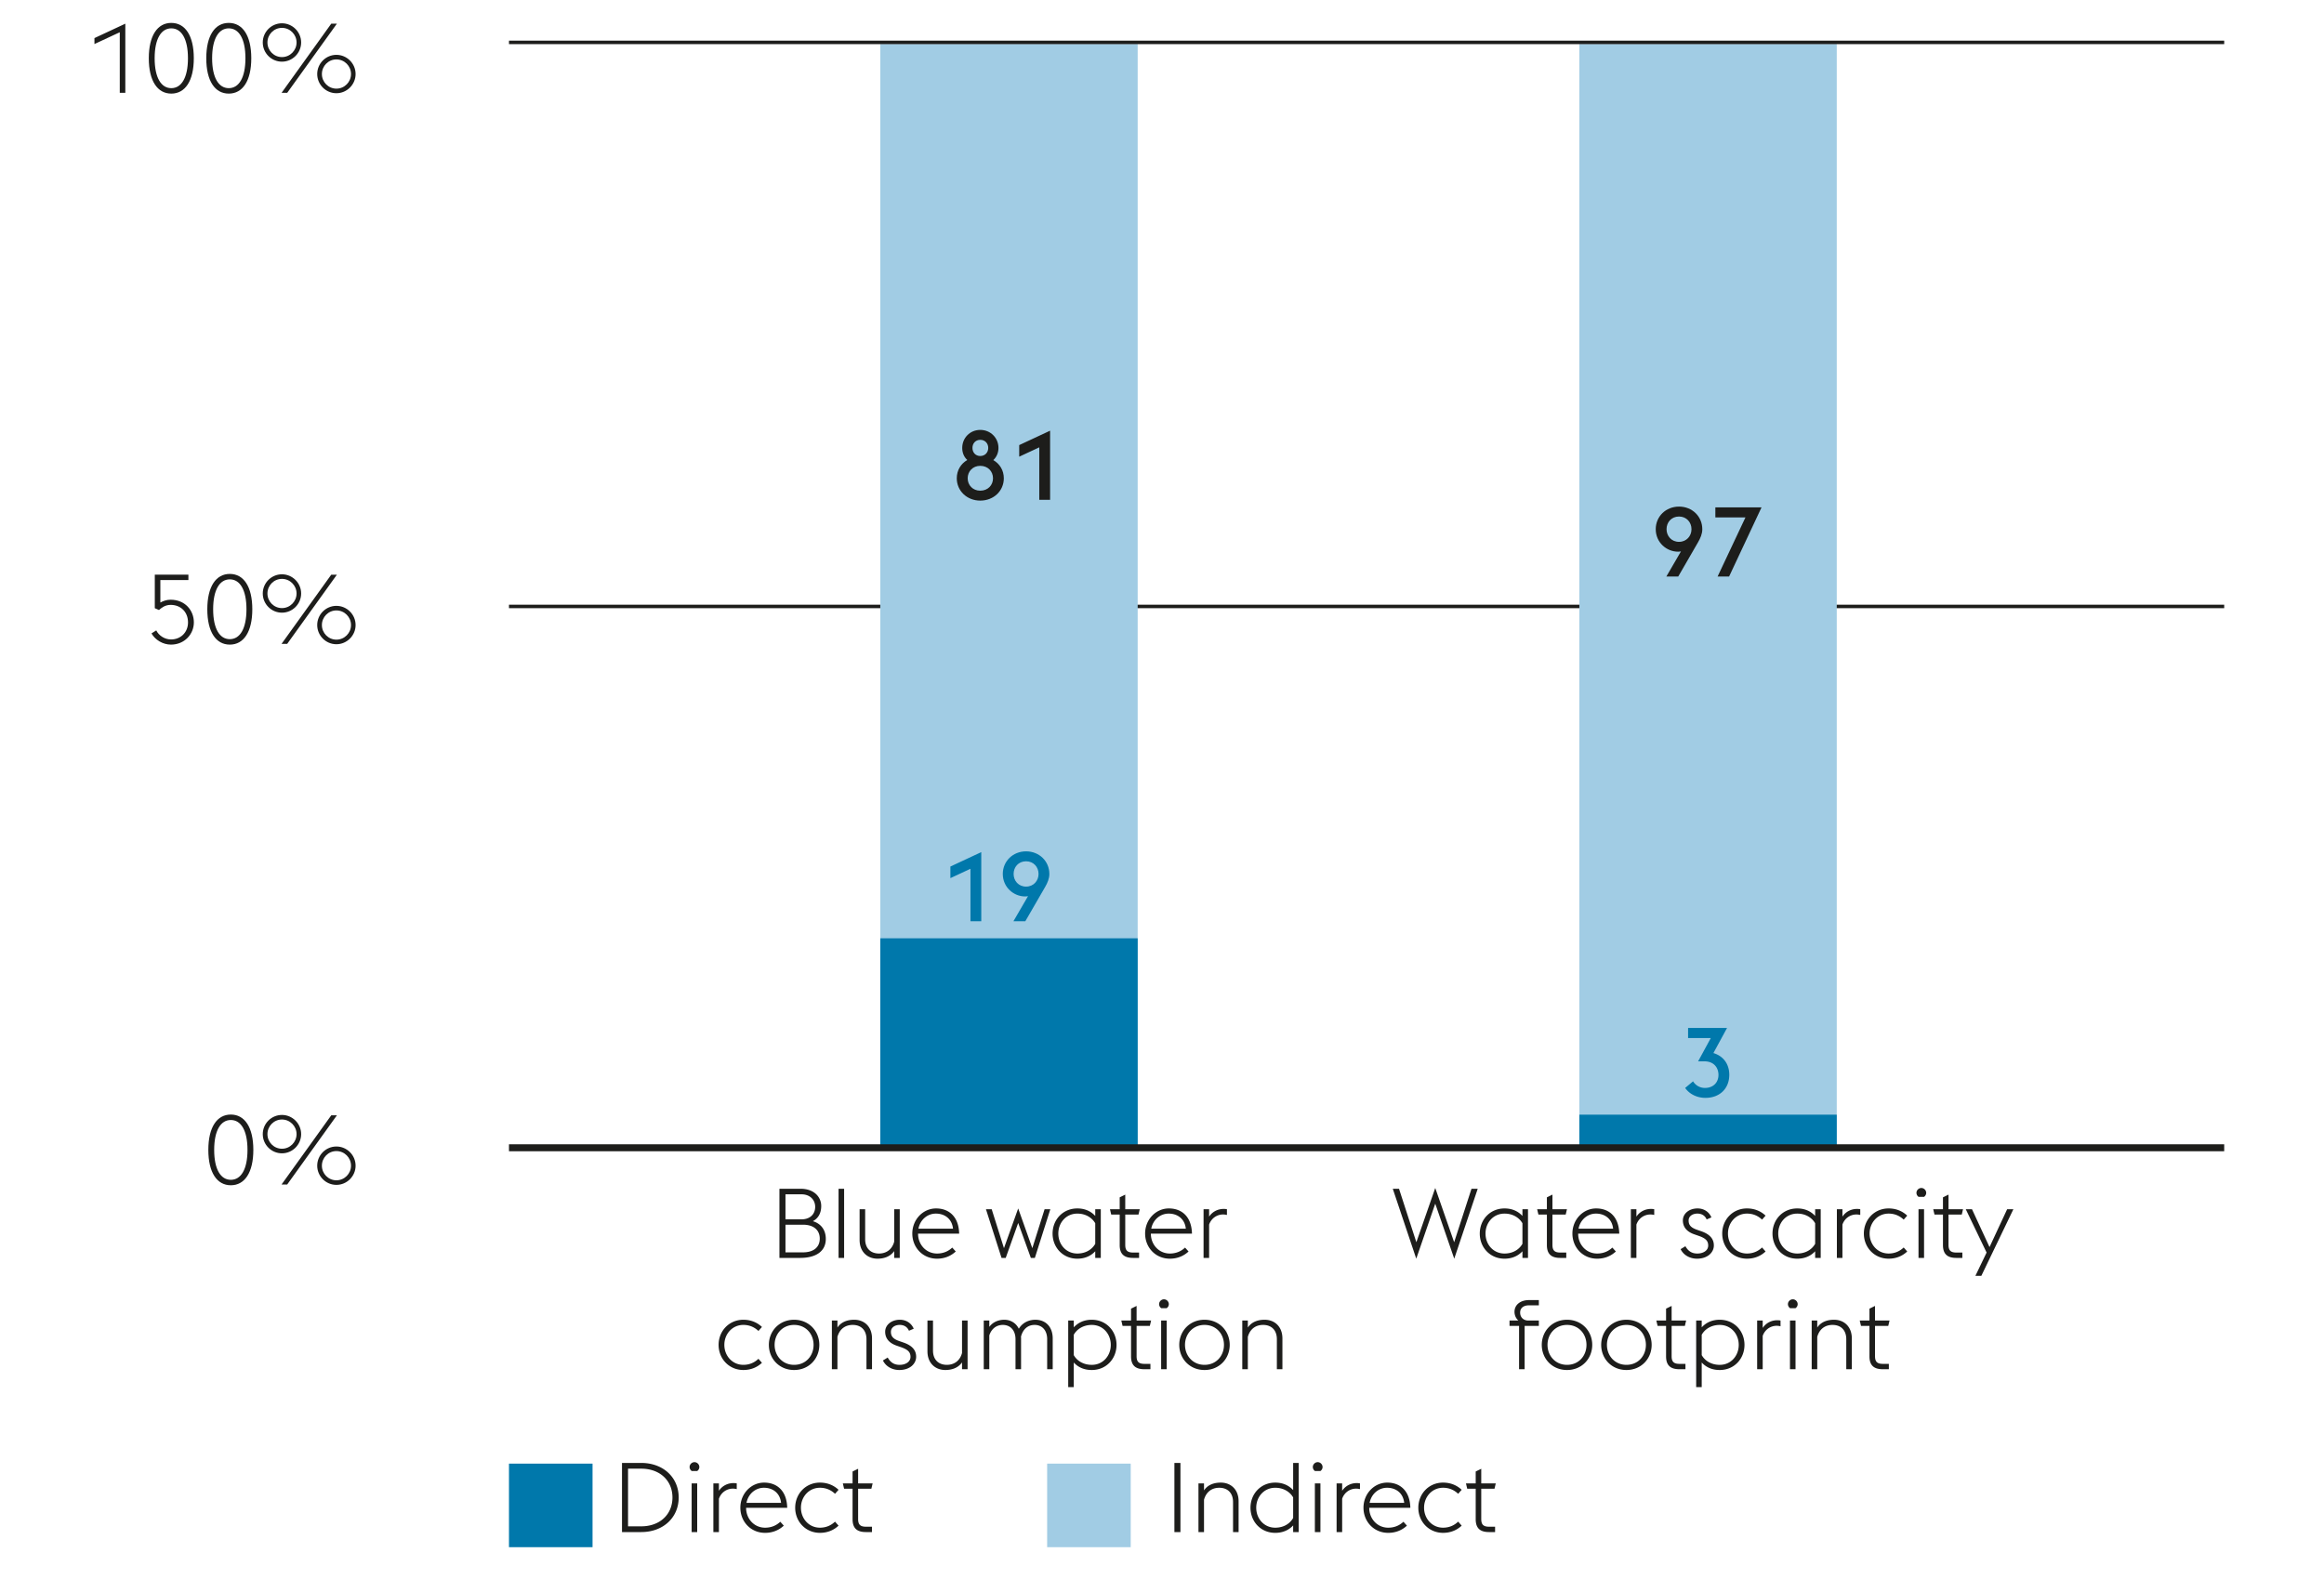<svg xmlns="http://www.w3.org/2000/svg" width="668" height="454" viewBox="0 0 668 454"><g data-name="Grafik"><path fill="none" stroke="#1d1d1b" d="M146.298 174.354h493.017"/><path fill="#a1cce4" d="M253.026 12.636h73.983v317.355h-73.983z"/><path fill="#0078ab" d="M253.026 269.766h73.983v60.225h-73.983z"/><path fill="#a1cce4" d="M453.963 12.636h73.983v317.355h-73.983z"/><path fill="#0078ab" d="M453.963 320.475h73.983v9.516h-73.983z"/><path fill="none" stroke="#1d1d1b" stroke-width="2" d="M146.298 329.99h493.017"/><path fill="#0078ab" d="M146.297 420.801h24.021v24.024h-24.021z"/><path fill="#a1cce4" d="M300.986 420.801h24.021v24.024h-24.021z"/><path fill="none" stroke="#1d1d1b" d="M146.298 12.187h493.017"/></g><g data-name="EN"><g fill="#1d1d1b"><path d="M224.037 341.777h6.076c3.892 0 5.936 2.38 5.936 4.956 0 2.212-.98 3.612-2.408 4.368 2.044.588 3.725 2.239 3.725 5.096 0 3.64-2.94 5.46-7.364 5.46h-5.964v-19.88zm6.328 8.792c2.52 0 3.947-1.54 3.947-3.584 0-1.96-1.428-3.612-3.947-3.612h-4.593v7.196h4.593zm.392 9.493c3.276 0 4.872-1.624 4.872-3.948 0-2.296-1.568-4.004-4.844-4.004h-5.013v7.952h4.984zM241.033 341.777h1.596v19.88h-1.596v-19.88zM257.021 359.697c-1.148 1.624-2.996 2.184-4.788 2.184-2.94 0-5.152-2.016-5.152-5.376v-8.848h1.597v8.624c0 2.66 1.624 4.116 3.976 4.116s3.864-1.429 4.368-3.416v-9.324h1.596v14h-1.596v-1.96zM262.229 354.657c0-4.004 3.052-7.224 6.832-7.224 3.668 0 6.524 2.323 6.636 7.252h-11.815c0 3.136 2.296 5.712 5.46 5.712 1.903 0 3.332-.729 4.368-1.708l1.008 1.12c-1.204 1.12-2.968 2.071-5.376 2.071-4.145 0-7.112-3.248-7.112-7.224zm1.763-1.4h9.94c-.308-2.884-2.436-4.34-4.928-4.34-2.408 0-4.508 1.736-5.013 4.34zM283.396 347.657h1.652l3.528 11.2 4.088-11.424 4.06 11.424 3.528-11.2h1.651l-4.451 14h-1.148l-3.64-10.052-3.584 10.052h-1.204l-4.48-14zM314.812 359.753c-1.344 1.429-3.108 2.128-5.152 2.128-4.172 0-7.111-3.248-7.111-7.224s2.939-7.224 7.111-7.224c2.044 0 3.809.699 5.152 2.155v-1.932h1.596v14h-1.596v-1.904zm0-2.155v-5.908c-.896-1.54-2.688-2.772-5.152-2.772-3.22 0-5.46 2.604-5.46 5.74s2.24 5.74 5.46 5.74c2.492 0 4.284-1.232 5.152-2.8zM319.039 347.657h2.8v-3.416l1.597-.784v4.2h4.172l-.364 1.54h-3.808v8.708c0 1.54.56 2.212 2.268 2.212h1.708v1.54h-1.736c-2.491 0-3.836-1.036-3.836-3.696v-8.764h-2.436l-.364-1.54zM329.147 354.657c0-4.004 3.052-7.224 6.832-7.224 3.668 0 6.523 2.323 6.636 7.252h-11.816c0 3.136 2.296 5.712 5.46 5.712 1.904 0 3.332-.729 4.368-1.708l1.008 1.12c-1.204 1.12-2.968 2.071-5.376 2.071-4.144 0-7.111-3.248-7.111-7.224zm1.764-1.4h9.939c-.308-2.884-2.436-4.34-4.928-4.34-2.408 0-4.508 1.736-5.012 4.34zM345.947 347.657h1.596v2.128c.952-1.428 2.492-2.212 4.2-2.212.308 0 .615.028.924.084v1.652a4.874 4.874 0 00-1.092-.141c-1.82 0-3.416 1.12-4.032 2.912v9.576h-1.596v-14z"/></g><g fill="#1d1d1b"><path d="M206.551 386.661c0-3.976 2.996-7.224 7.112-7.224 2.409 0 4.172.952 5.348 2.071l-1.008 1.148c-1.036-.98-2.437-1.736-4.34-1.736-3.164 0-5.46 2.604-5.46 5.74s2.296 5.74 5.46 5.74c1.904 0 3.304-.756 4.34-1.736l1.008 1.148c-1.176 1.12-2.939 2.071-5.348 2.071-4.116 0-7.112-3.248-7.112-7.224zM220.999 386.661c0-3.976 2.996-7.224 7.252-7.224s7.252 3.248 7.252 7.224-2.996 7.224-7.252 7.224-7.252-3.248-7.252-7.224zm12.852 0c0-3.136-2.212-5.74-5.6-5.74-3.332 0-5.601 2.604-5.601 5.74s2.269 5.74 5.601 5.74c3.388 0 5.6-2.604 5.6-5.74zM239.114 379.661h1.596v2.016c1.12-1.68 2.969-2.239 4.816-2.239 2.939 0 5.124 2.016 5.124 5.376v8.848h-1.596v-8.624c0-2.66-1.597-4.116-3.948-4.116-2.408 0-3.864 1.456-4.396 3.444v9.296h-1.596v-14zM253.786 391.142l1.372-.841c.756 1.345 1.792 2.101 3.416 2.101 1.735 0 3.136-.868 3.136-2.296 0-1.372-.756-2.101-2.771-2.801l-1.288-.447c-2.521-.896-3.221-2.492-3.221-3.977 0-1.903 1.736-3.443 4.229-3.443 1.764 0 3.275.924 3.976 2.576l-1.372.588c-.42-1.009-1.315-1.681-2.66-1.681-1.371 0-2.52.729-2.52 1.988 0 1.092.42 1.96 2.324 2.632l1.372.477c2.352.84 3.556 2.128 3.556 4.06 0 1.988-1.764 3.808-4.844 3.808-1.988 0-3.864-.979-4.704-2.743zM276.521 391.701c-1.147 1.624-2.996 2.184-4.788 2.184-2.939 0-5.151-2.016-5.151-5.376v-8.848h1.596v8.624c0 2.66 1.624 4.116 3.977 4.116s3.863-1.429 4.367-3.416v-9.324h1.597v14h-1.597v-1.96zM300.993 385.037c0-2.632-1.512-4.116-3.611-4.116s-3.416 1.4-3.92 3.389c.027.168.027.336.027.504v8.848h-1.596v-8.624c0-2.632-1.54-4.116-3.64-4.116-1.96 0-3.332 1.232-3.893 3.024v9.716h-1.596v-14h1.596v1.82c1.12-1.513 2.8-2.044 4.312-2.044 1.792 0 3.359.924 4.172 2.576 1.231-1.988 3.191-2.576 4.76-2.576 2.94 0 4.984 2.016 4.984 5.376v8.848h-1.597v-8.624zM307.042 379.661h1.596v1.96c1.344-1.456 3.08-2.184 5.18-2.184 4.172 0 7.112 3.248 7.112 7.224s-2.94 7.224-7.112 7.224c-2.1 0-3.836-.699-5.18-2.155v7.084h-1.596v-19.152zm1.596 4.088v5.853c.868 1.567 2.688 2.8 5.18 2.8 3.22 0 5.46-2.604 5.46-5.74s-2.24-5.74-5.46-5.74c-2.492 0-4.312 1.261-5.18 2.828zM322.302 379.661h2.8v-3.416l1.596-.784v4.2h4.172l-.364 1.54h-3.808v8.708c0 1.54.561 2.212 2.269 2.212h1.708v1.54h-1.736c-2.492 0-3.836-1.036-3.836-3.696v-8.764h-2.437l-.363-1.54zM333.165 374.957c0-.756.644-1.399 1.399-1.399s1.4.644 1.4 1.399c0 .477-.252.896-.616 1.148h-1.567a1.406 1.406 0 01-.616-1.148zm.588 4.704h1.596v14h-1.596v-14zM338.961 386.661c0-3.976 2.996-7.224 7.252-7.224s7.252 3.248 7.252 7.224-2.996 7.224-7.252 7.224-7.252-3.248-7.252-7.224zm12.852 0c0-3.136-2.213-5.74-5.601-5.74-3.332 0-5.6 2.604-5.6 5.74s2.268 5.74 5.6 5.74c3.388 0 5.601-2.604 5.601-5.74zM357.077 379.661h1.596v2.016c1.12-1.68 2.968-2.239 4.815-2.239 2.94 0 5.124 2.016 5.124 5.376v8.848h-1.596v-8.624c0-2.66-1.596-4.116-3.948-4.116-2.407 0-3.863 1.456-4.396 3.444v9.296h-1.596v-14z"/></g><g fill="#1d1d1b"><path d="M400.334 341.777h1.792l4.984 15.372 5.432-15.596 5.433 15.596 4.983-15.372h1.792l-6.748 20.104-5.46-15.819-5.46 15.819-6.748-20.104zM437.603 359.753c-1.344 1.429-3.108 2.128-5.152 2.128-4.172 0-7.111-3.248-7.111-7.224s2.939-7.224 7.111-7.224c2.044 0 3.809.699 5.152 2.155v-1.932h1.596v14h-1.596v-1.904zm0-2.155v-5.908c-.896-1.54-2.688-2.772-5.152-2.772-3.22 0-5.46 2.604-5.46 5.74s2.24 5.74 5.46 5.74c2.492 0 4.284-1.232 5.152-2.8zM441.83 347.657h2.8v-3.416l1.597-.784v4.2h4.172l-.364 1.54h-3.808v8.708c0 1.54.56 2.212 2.268 2.212h1.708v1.54h-1.736c-2.491 0-3.836-1.036-3.836-3.696v-8.764h-2.436l-.364-1.54zM451.966 354.657c0-4.004 3.052-7.224 6.832-7.224 3.668 0 6.524 2.323 6.636 7.252h-11.815c0 3.136 2.296 5.712 5.46 5.712 1.904 0 3.332-.729 4.368-1.708l1.008 1.12c-1.204 1.12-2.968 2.071-5.376 2.071-4.145 0-7.112-3.248-7.112-7.224zm1.763-1.4h9.94c-.308-2.884-2.436-4.34-4.928-4.34-2.408 0-4.508 1.736-5.013 4.34zM468.766 347.657h1.596v2.128c.952-1.428 2.492-2.212 4.2-2.212.308 0 .616.028.924.084v1.652a4.859 4.859 0 00-1.092-.141c-1.82 0-3.416 1.12-4.032 2.912v9.576h-1.596v-14zM483.072 359.138l1.372-.841c.757 1.345 1.792 2.101 3.416 2.101 1.736 0 3.137-.868 3.137-2.296 0-1.372-.757-2.101-2.772-2.801l-1.288-.447c-2.52-.896-3.22-2.492-3.22-3.977 0-1.903 1.736-3.443 4.228-3.443 1.765 0 3.276.924 3.977 2.576l-1.372.588c-.42-1.009-1.316-1.681-2.66-1.681-1.372 0-2.52.729-2.52 1.988 0 1.092.42 1.96 2.323 2.632l1.372.477c2.353.84 3.557 2.128 3.557 4.06 0 1.988-1.765 3.808-4.845 3.808-1.987 0-3.863-.979-4.704-2.743zM495.028 354.657c0-3.976 2.996-7.224 7.112-7.224 2.408 0 4.172.952 5.348 2.071l-1.008 1.148c-1.036-.98-2.436-1.736-4.34-1.736-3.164 0-5.46 2.604-5.46 5.74s2.296 5.74 5.46 5.74c1.904 0 3.304-.756 4.34-1.736l1.008 1.148c-1.176 1.12-2.939 2.071-5.348 2.071-4.116 0-7.112-3.248-7.112-7.224zM521.74 359.753c-1.344 1.429-3.108 2.128-5.152 2.128-4.172 0-7.111-3.248-7.111-7.224s2.939-7.224 7.111-7.224c2.044 0 3.809.699 5.152 2.155v-1.932h1.596v14h-1.596v-1.904zm0-2.155v-5.908c-.896-1.54-2.688-2.772-5.152-2.772-3.22 0-5.46 2.604-5.46 5.74s2.24 5.74 5.46 5.74c2.492 0 4.284-1.232 5.152-2.8zM527.984 347.657h1.596v2.128c.952-1.428 2.492-2.212 4.2-2.212.308 0 .615.028.924.084v1.652a4.874 4.874 0 00-1.092-.141c-1.82 0-3.416 1.12-4.032 2.912v9.576h-1.596v-14zM535.74 354.657c0-3.976 2.996-7.224 7.111-7.224 2.408 0 4.172.952 5.349 2.071l-1.009 1.148c-1.035-.98-2.436-1.736-4.34-1.736-3.164 0-5.46 2.604-5.46 5.74s2.296 5.74 5.46 5.74c1.904 0 3.305-.756 4.34-1.736l1.009 1.148c-1.177 1.12-2.94 2.071-5.349 2.071-4.115 0-7.111-3.248-7.111-7.224zM550.859 342.953c0-.756.644-1.399 1.4-1.399s1.399.644 1.399 1.399c0 .477-.252.896-.616 1.148h-1.567a1.406 1.406 0 01-.616-1.148zm.588 4.704h1.596v14h-1.596v-14zM555.676 347.657h2.8v-3.416l1.596-.784v4.2h4.172l-.363 1.54h-3.809v8.708c0 1.54.561 2.212 2.269 2.212h1.708v1.54h-1.736c-2.492 0-3.836-1.036-3.836-3.696v-8.764h-2.437l-.363-1.54zM571.019 360.117l-5.991-12.46h1.792l5.04 10.892 5.067-10.892h1.792l-9.212 19.152h-1.708l3.22-6.692z"/></g><g fill="#1d1d1b"><path d="M433.893 379.661h2.548c-.7-.588-1.12-1.512-1.12-2.52 0-1.96 1.651-3.36 4.172-3.36h2.828v1.512h-2.912c-1.344 0-2.464.672-2.464 2.072 0 1.54 1.147 2.296 2.296 2.296h3.08v1.54h-4.088v12.46h-1.597v-12.46h-2.743v-1.54zM443.16 386.661c0-3.976 2.996-7.224 7.252-7.224s7.252 3.248 7.252 7.224-2.996 7.224-7.252 7.224-7.252-3.248-7.252-7.224zm12.852 0c0-3.136-2.212-5.74-5.6-5.74-3.332 0-5.601 2.604-5.601 5.74s2.269 5.74 5.601 5.74c3.388 0 5.6-2.604 5.6-5.74zM460.239 386.661c0-3.976 2.996-7.224 7.252-7.224s7.252 3.248 7.252 7.224-2.996 7.224-7.252 7.224-7.252-3.248-7.252-7.224zm12.853 0c0-3.136-2.213-5.74-5.601-5.74-3.332 0-5.6 2.604-5.6 5.74s2.268 5.74 5.6 5.74c3.388 0 5.601-2.604 5.601-5.74zM476.087 379.661h2.8v-3.416l1.597-.784v4.2h4.172l-.364 1.54h-3.808v8.708c0 1.54.56 2.212 2.268 2.212h1.708v1.54h-1.736c-2.491 0-3.836-1.036-3.836-3.696v-8.764h-2.436l-.364-1.54zM487.539 379.661h1.596v1.96c1.344-1.456 3.08-2.184 5.18-2.184 4.172 0 7.112 3.248 7.112 7.224s-2.94 7.224-7.112 7.224c-2.1 0-3.836-.699-5.18-2.155v7.084h-1.596v-19.152zm1.596 4.088v5.853c.868 1.567 2.688 2.8 5.18 2.8 3.22 0 5.46-2.604 5.46-5.74s-2.24-5.74-5.46-5.74c-2.492 0-4.312 1.261-5.18 2.828zM505.066 379.661h1.596v2.128c.952-1.428 2.492-2.212 4.2-2.212.308 0 .616.028.924.084v1.652a4.859 4.859 0 00-1.092-.141c-1.82 0-3.416 1.12-4.032 2.912v9.576h-1.596v-14zM513.914 374.957c0-.756.644-1.399 1.4-1.399s1.399.644 1.399 1.399c0 .477-.252.896-.616 1.148h-1.567a1.406 1.406 0 01-.616-1.148zm.588 4.704h1.596v14h-1.596v-14zM520.746 379.661h1.596v2.016c1.12-1.68 2.969-2.239 4.816-2.239 2.939 0 5.124 2.016 5.124 5.376v8.848h-1.596v-8.624c0-2.66-1.597-4.116-3.948-4.116-2.408 0-3.864 1.456-4.396 3.444v9.296h-1.596v-14zM534.55 379.661h2.8v-3.416l1.597-.784v4.2h4.172l-.364 1.54h-3.808v8.708c0 1.54.56 2.212 2.268 2.212h1.708v1.54h-1.736c-2.491 0-3.836-1.036-3.836-3.696v-8.764h-2.436l-.364-1.54z"/></g><g fill="#1d1d1b"><path d="M34.427 9.272l-7.28 3.388v-1.708l8.876-4.144v19.88h-1.596V9.272zM42.771 16.748c0-6.523 2.492-10.163 6.468-10.163s6.468 3.64 6.468 10.163-2.492 10.164-6.468 10.164-6.468-3.64-6.468-10.164zm6.468-8.596c-2.912 0-4.788 2.996-4.788 8.596s1.876 8.597 4.788 8.597 4.788-2.996 4.788-8.597-1.876-8.596-4.788-8.596zM59.291 16.748c0-6.523 2.492-10.163 6.468-10.163s6.468 3.64 6.468 10.163-2.492 10.164-6.468 10.164-6.468-3.64-6.468-10.164zm6.468-8.596c-2.912 0-4.788 2.996-4.788 8.596s1.876 8.597 4.788 8.597 4.788-2.996 4.788-8.597-1.876-8.596-4.788-8.596z"/></g><path d="M75.527 12.213c0-3.024 2.464-5.517 5.516-5.517 3.024 0 5.516 2.492 5.516 5.517s-2.492 5.516-5.516 5.516c-3.052 0-5.516-2.492-5.516-5.516zm9.716 0c0-2.296-1.876-4.2-4.2-4.2s-4.172 1.904-4.172 4.2 1.848 4.199 4.172 4.199 4.2-1.903 4.2-4.199zm9.968-5.404h1.624l-14.28 19.88h-1.624l14.28-19.88zm-4.032 14.475c0-3.023 2.464-5.516 5.516-5.516 3.024 0 5.516 2.492 5.516 5.516s-2.492 5.517-5.516 5.517c-3.052 0-5.516-2.492-5.516-5.517zm9.716 0c0-2.296-1.876-4.199-4.2-4.199s-4.172 1.903-4.172 4.199 1.848 4.2 4.172 4.2 4.2-1.904 4.2-4.2z" fill="#1d1d1b"/><g fill="#1d1d1b"><path d="M43.543 182.11l1.372-.868c.7 1.429 2.352 2.604 4.256 2.604 2.744 0 4.872-2.017 4.872-4.9 0-2.939-2.016-5.04-5.012-5.04-1.568 0-2.66.868-3.332 1.484l-1.204-.532v-9.632h9.66v1.54h-8.064v6.468c.784-.448 1.82-.812 2.94-.812 4.172 0 6.692 3.08 6.692 6.523 0 3.36-2.66 6.384-6.58 6.384-2.324 0-4.536-1.344-5.6-3.22zM59.587 175.166c0-6.523 2.492-10.163 6.468-10.163s6.468 3.64 6.468 10.163-2.492 10.164-6.468 10.164-6.468-3.64-6.468-10.164zm6.468-8.596c-2.912 0-4.788 2.996-4.788 8.596s1.876 8.597 4.788 8.597 4.788-2.996 4.788-8.597-1.876-8.596-4.788-8.596z"/></g><path d="M75.527 170.631c0-3.024 2.464-5.517 5.516-5.517 3.024 0 5.516 2.492 5.516 5.517s-2.492 5.516-5.516 5.516c-3.052 0-5.516-2.492-5.516-5.516zm9.716 0c0-2.296-1.876-4.2-4.2-4.2s-4.172 1.904-4.172 4.2 1.848 4.199 4.172 4.199 4.2-1.903 4.2-4.199zm9.968-5.404h1.624l-14.28 19.88h-1.624l14.28-19.88zm-4.032 14.475c0-3.023 2.464-5.516 5.516-5.516 3.024 0 5.516 2.492 5.516 5.516s-2.492 5.517-5.516 5.517c-3.052 0-5.516-2.492-5.516-5.517zm9.716 0c0-2.296-1.876-4.199-4.2-4.199s-4.172 1.903-4.172 4.199 1.848 4.2 4.172 4.2 4.2-1.904 4.2-4.2zM59.882 330.605c0-6.523 2.492-10.163 6.468-10.163s6.468 3.64 6.468 10.163-2.492 10.164-6.468 10.164-6.468-3.64-6.468-10.164zm6.468-8.595c-2.912 0-4.788 2.996-4.788 8.596s1.876 8.597 4.788 8.597 4.788-2.996 4.788-8.597-1.876-8.596-4.788-8.596zM75.527 326.07c0-3.024 2.464-5.517 5.516-5.517 3.024 0 5.516 2.492 5.516 5.517s-2.492 5.516-5.516 5.516c-3.052 0-5.516-2.492-5.516-5.516zm9.716 0c0-2.296-1.876-4.2-4.2-4.2s-4.172 1.904-4.172 4.2 1.848 4.199 4.172 4.199 4.2-1.903 4.2-4.199zm9.968-5.404h1.624l-14.28 19.88h-1.624l14.28-19.88zm-4.032 14.476c0-3.023 2.464-5.516 5.516-5.516 3.024 0 5.516 2.492 5.516 5.516s-2.492 5.517-5.516 5.517c-3.052 0-5.516-2.492-5.516-5.517zm9.716 0c0-2.296-1.876-4.199-4.2-4.199s-4.172 1.903-4.172 4.199 1.848 4.2 4.172 4.2 4.2-1.904 4.2-4.2z" fill="#1d1d1b"/><g fill="#1d1d1b"><path d="M178.784 420.602h5.516c6.328 0 10.78 4.172 10.78 9.939s-4.452 9.94-10.78 9.94h-5.516v-19.88zm5.516 18.227c5.432 0 8.988-3.472 8.988-8.288s-3.556-8.287-8.988-8.287h-3.78v16.575h3.78zM198.215 421.777c0-.756.644-1.399 1.4-1.399s1.4.644 1.4 1.399c0 .477-.252.896-.616 1.148h-1.568a1.406 1.406 0 01-.616-1.148zm.589 4.704h1.596v14h-1.596v-14zM205.047 426.481h1.596v2.128c.952-1.428 2.492-2.212 4.2-2.212.308 0 .616.028.924.084v1.652a4.866 4.866 0 00-1.092-.141c-1.82 0-3.416 1.12-4.032 2.912v9.576h-1.596v-14zM212.803 433.481c0-4.004 3.052-7.224 6.832-7.224 3.668 0 6.524 2.323 6.637 7.252h-11.816c0 3.136 2.296 5.712 5.46 5.712 1.904 0 3.332-.729 4.368-1.708l1.008 1.12c-1.204 1.12-2.968 2.071-5.376 2.071-4.144 0-7.112-3.248-7.112-7.224zm1.764-1.4h9.94c-.308-2.884-2.436-4.34-4.928-4.34-2.408 0-4.508 1.736-5.012 4.34zM228.566 433.481c0-3.976 2.996-7.224 7.112-7.224 2.408 0 4.172.952 5.349 2.071l-1.009 1.148c-1.036-.98-2.436-1.736-4.34-1.736-3.164 0-5.46 2.604-5.46 5.74s2.296 5.74 5.46 5.74c1.904 0 3.304-.756 4.34-1.736l1.009 1.148c-1.177 1.12-2.94 2.071-5.349 2.071-4.116 0-7.112-3.248-7.112-7.224zM242.258 426.481h2.801v-3.416l1.596-.784v4.2h4.172l-.364 1.54h-3.808v8.708c0 1.54.561 2.212 2.268 2.212h1.709v1.54h-1.736c-2.492 0-3.836-1.036-3.836-3.696v-8.764h-2.437l-.364-1.54zM337.565 420.602h1.735v19.88h-1.735v-19.88zM344.481 426.481h1.596v2.016c1.12-1.68 2.968-2.239 4.815-2.239 2.94 0 5.125 2.016 5.125 5.376v8.848h-1.596v-8.624c0-2.66-1.597-4.116-3.949-4.116-2.407 0-3.863 1.456-4.396 3.444v9.296h-1.596v-14zM371.697 438.577c-1.344 1.429-3.108 2.128-5.152 2.128-4.172 0-7.111-3.248-7.111-7.224s2.939-7.224 7.111-7.224c2.044 0 3.809.699 5.152 2.155V420.6h1.596v19.88h-1.596v-1.904zm0-2.155v-5.908c-.896-1.54-2.688-2.772-5.152-2.772-3.22 0-5.46 2.604-5.46 5.74s2.24 5.74 5.46 5.74c2.492 0 4.284-1.232 5.152-2.8zM377.353 421.777c0-.756.644-1.399 1.4-1.399s1.399.644 1.399 1.399c0 .477-.252.896-.615 1.148h-1.568a1.406 1.406 0 01-.616-1.148zm.588 4.704h1.596v14h-1.596v-14zM384.186 426.481h1.596v2.128c.951-1.428 2.492-2.212 4.199-2.212.309 0 .616.028.924.084v1.652a4.859 4.859 0 00-1.092-.141c-1.82 0-3.416 1.12-4.031 2.912v9.576h-1.596v-14zM391.912 433.481c0-4.004 3.053-7.224 6.832-7.224 3.668 0 6.524 2.323 6.637 7.252h-11.816c0 3.136 2.296 5.712 5.46 5.712 1.904 0 3.332-.729 4.368-1.708l1.008 1.12c-1.204 1.12-2.968 2.071-5.376 2.071-4.144 0-7.112-3.248-7.112-7.224zm1.764-1.4h9.94c-.308-2.884-2.436-4.34-4.928-4.34-2.408 0-4.508 1.736-5.013 4.34zM407.676 433.481c0-3.976 2.996-7.224 7.112-7.224 2.408 0 4.172.952 5.349 2.071l-1.009 1.148c-1.036-.98-2.436-1.736-4.34-1.736-3.164 0-5.46 2.604-5.46 5.74s2.296 5.74 5.46 5.74c1.904 0 3.304-.756 4.34-1.736l1.009 1.148c-1.177 1.12-2.94 2.071-5.349 2.071-4.116 0-7.112-3.248-7.112-7.224zM421.367 426.481h2.801v-3.416l1.596-.784v4.2h4.172l-.364 1.54h-3.808v8.708c0 1.54.561 2.212 2.268 2.212h1.709v1.54h-1.736c-2.492 0-3.836-1.036-3.836-3.696v-8.764h-2.437l-.364-1.54z"/></g><g fill="#1d1d1b"><path d="M275.01 137.517c0-2.297 1.176-4.2 3.024-5.265-.925-.84-1.456-2.044-1.456-3.472 0-2.884 2.239-5.18 5.18-5.18 2.968 0 5.236 2.296 5.236 5.18 0 1.428-.561 2.632-1.484 3.5 1.848 1.063 3.024 2.939 3.024 5.236 0 3.611-2.912 6.411-6.776 6.411-3.808 0-6.748-2.8-6.748-6.411zm10.416 0c0-1.988-1.456-3.584-3.668-3.584-2.156 0-3.612 1.596-3.612 3.584 0 1.96 1.456 3.556 3.612 3.556 2.212 0 3.668-1.596 3.668-3.556zm-1.372-8.737c0-1.316-.924-2.324-2.296-2.324-1.344 0-2.24 1.008-2.24 2.324s.896 2.324 2.24 2.324c1.372 0 2.296-1.009 2.296-2.324zM298.726 128.612l-5.768 2.688v-3.332l8.876-4.144v19.88h-3.108v-15.092z"/></g><g fill="#0078ab"><path d="M278.944 249.78l-5.769 2.688v-3.332l8.876-4.144v19.88h-3.107V249.78zM301.624 251.264c0 1.372-.56 2.604-1.204 3.725l-5.712 9.884h-3.416l4.2-7.224c-.28.056-.561.084-.84.084-3.276 0-6.412-2.632-6.412-6.469 0-3.64 2.884-6.495 6.691-6.495s6.692 2.855 6.692 6.495zm-10.276 0c0 1.961 1.4 3.641 3.584 3.641 2.156 0 3.584-1.68 3.584-3.641 0-1.987-1.428-3.64-3.584-3.64-2.184 0-3.584 1.652-3.584 3.64z"/></g><g fill="#1d1d1b"><path d="M489.303 152.143c0 1.372-.56 2.604-1.204 3.725l-5.712 9.884h-3.416l4.2-7.224c-.28.056-.561.084-.84.084-3.276 0-6.412-2.632-6.412-6.469 0-3.64 2.884-6.495 6.691-6.495s6.692 2.855 6.692 6.495zm-10.277 0c0 1.961 1.4 3.641 3.584 3.641 2.156 0 3.584-1.68 3.584-3.641 0-1.987-1.428-3.64-3.584-3.64-2.184 0-3.584 1.652-3.584 3.64zM501.707 148.755h-8.652v-2.884h13.272l-9.324 19.88h-3.304l8.008-16.996z"/></g><path d="M484.375 312.789l2.268-1.904a3.971 3.971 0 003.444 1.904c2.212 0 3.864-1.428 3.864-3.78-.028-2.268-1.54-3.864-3.977-3.864h-1.876l3.641-6.691h-6.524v-2.912h11.2l-3.92 7.224c2.855.84 4.563 3.164 4.563 6.244 0 3.948-2.743 6.636-6.859 6.636-2.38 0-4.592-1.063-5.824-2.855z" fill="#0078ab"/></g></svg>